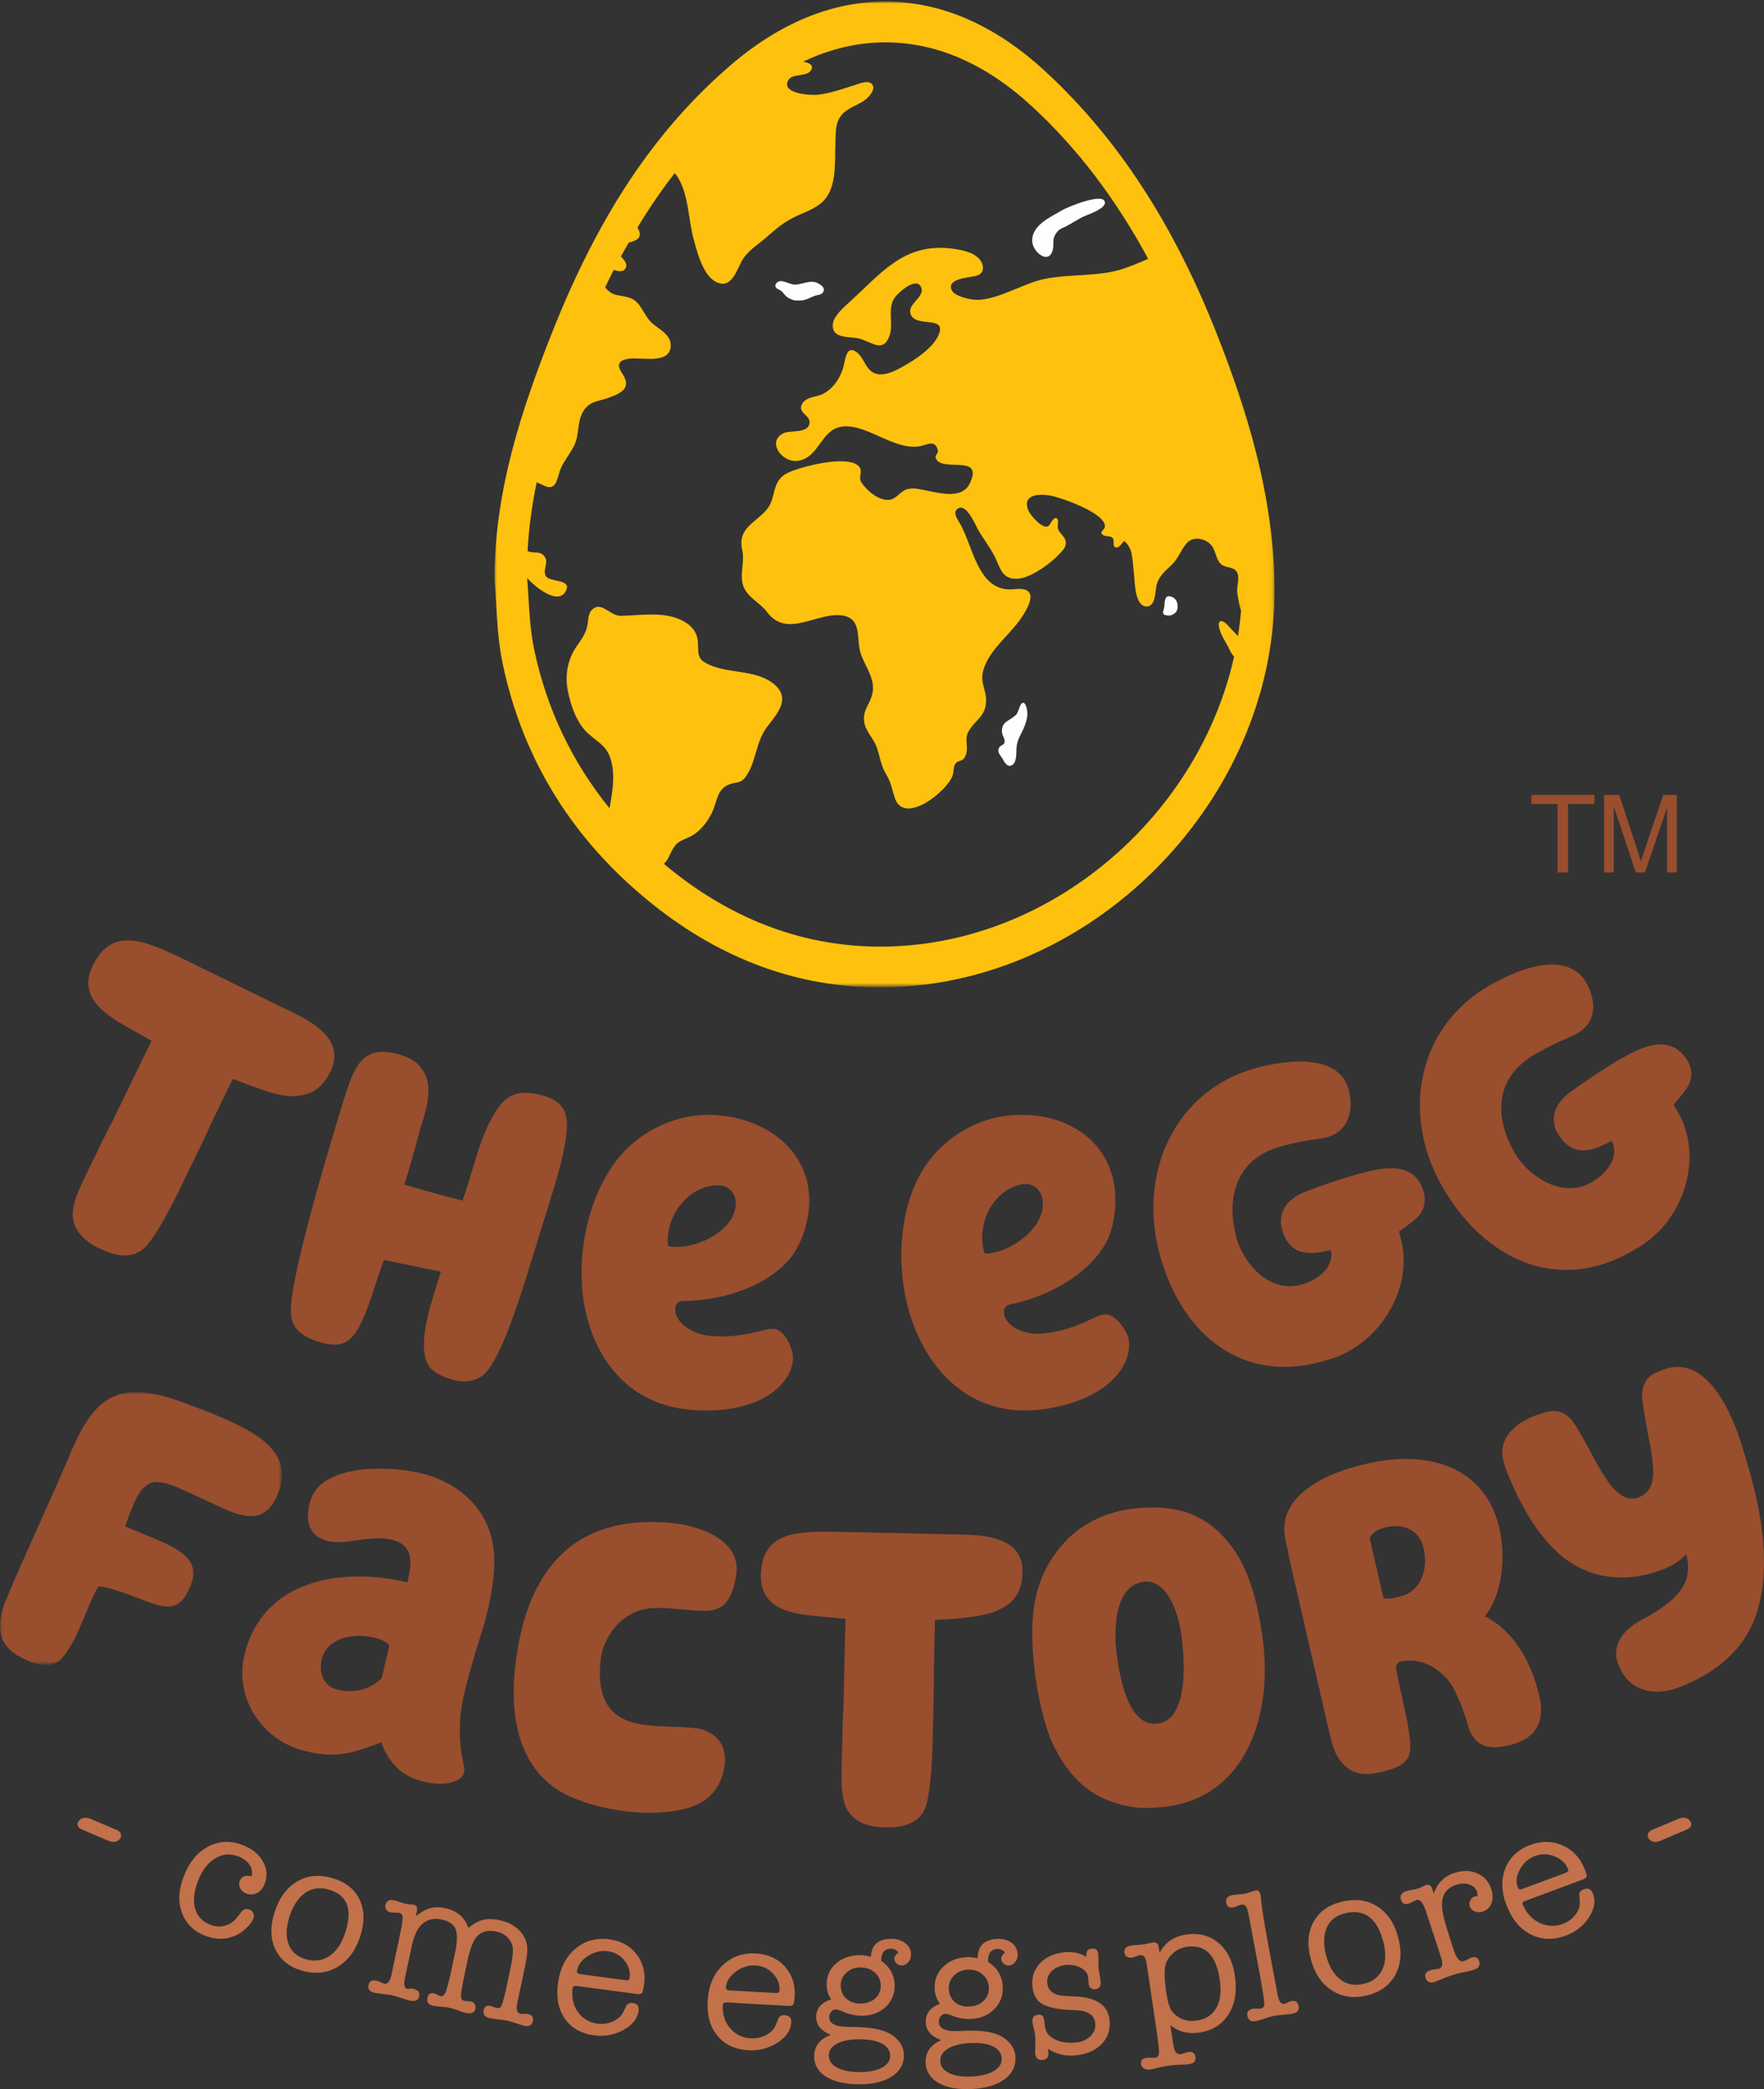 <?xml version="1.0" encoding="utf-8"?>
<!-- Generator: Adobe Illustrator 16.0.0, SVG Export Plug-In . SVG Version: 6.00 Build 0)  -->
<!DOCTYPE svg PUBLIC "-//W3C//DTD SVG 1.1//EN" "http://www.w3.org/Graphics/SVG/1.1/DTD/svg11.dtd">
<svg version="1.1" id="Layer_1" xmlns="http://www.w3.org/2000/svg" xmlns:xlink="http://www.w3.org/1999/xlink" x="0px" y="0px"
	 width="364px" height="431px" viewBox="0 0 364 431" enable-background="new 0 0 364 431" xml:space="preserve">
<rect x="0" y="0" width="364" height="431" fill="#333333" stroke="none"/>
<title>Logo White</title>
<desc>Created with Sketch.</desc>
<g id="Egg-Factory_Desktop-Loading-Splash-Screen" transform="translate(-538, -169)">
	<g id="Loading-Splash-Screen">
		<g id="Logo-White" transform="translate(538, 169)">
			<g id="Group-3" transform="translate(102, 0)">
				<g id="Clip-2">
				</g>
				<defs>
					<filter id="Adobe_OpacityMaskFilter" filterUnits="userSpaceOnUse" x="0.04" y="0.321" width="160.957" height="203.395">
						<feColorMatrix  type="matrix" values="1 0 0 0 0  0 1 0 0 0  0 0 1 0 0  0 0 0 1 0"/>
					</filter>
				</defs>
				<mask maskUnits="userSpaceOnUse" x="0.04" y="0.321" width="160.957" height="203.395" id="mask-2">
					<g filter="url(#Adobe_OpacityMaskFilter)">
						<polygon id="path-1" fill="#FFFFFF" points="0.04,0.322 160.997,0.322 160.997,203.716 0.04,203.716 						"/>
					</g>
				</mask>
				<path id="Fill-1" mask="url(#mask-2)" fill="#FEC10E" d="M149.52,129.121c0.194,1.758,1.555,3.473,2.262,5.03
					c0.213,0.472,0.524,0.91,0.865,1.333c-7.158,32.126-36.334,58.175-69.785,59.734c-1.059,0.059-2.119,0.082-3.163,0.082
					c-15.508,0-29.986-5.292-43.036-15.71c-0.572-0.455-1.116-0.928-1.676-1.39c1.122-0.976,1.053-1.939,2.242-3.636
					c0.905-1.295,2.553-1.482,3.814-2.303c1.679-1.08,2.974-2.775,3.852-4.558c1.091-2.22,1.01-5.079,3.808-5.952
					c1.745-0.549,2.271-0.087,3.391-1.822c2.045-3.178,1.854-6.931,4.25-10.035c2.177-2.828,4.933-5.869,1.27-8.833
					c-3.942-3.175-9.986-1.862-14.225-4.427c-1.84-1.12-1.11-2.866-1.457-4.8c-0.4-2.169-2.108-3.469-4.108-4.238
					c-3.545-1.354-7.916-0.64-11.65-0.536c-2.091,0.058-3.755-2.599-5.454-1.672c-1.51,0.815-1.242,2.382-1.528,3.754
					c-0.517,2.411-2.202,3.754-3.176,5.871c-1.096,2.337-1.354,4.977-0.847,7.5c0.56,2.813,1.528,5.789,3.423,8.022
					c1.66,1.955,4.077,2.777,5.14,5.313c1.288,3.108,0.796,7.037,0.031,10.892c-7.729-9.546-12.98-20.513-15.555-32.838
					c-0.742-3.6-0.956-7.256-1.172-10.786c-0.072-1.289-0.157-2.583-0.266-3.866c1.315,1.522,6.691,6.159,8.125,2.361
					c0.842-2.19-3.552-1.476-4.272-2.788c-0.772-1.421,0.97-2.976-0.566-4.357c-0.852-0.777-2.183-0.241-3.194-0.784
					c0.251-4.834,0.929-9.546,1.875-14.169c0.487,0.196,0.961,0.405,1.424,0.634c2.53,1.239,2.735-1.093,3.338-2.911
					c0.817-2.47,2.97-4.308,3.524-6.885c0.485-2.321,0.309-4.971,2.308-6.653c1.081-0.929,2.672-1.092,3.99-1.546
					c2.526-0.863,5.143-1.96,3.173-4.936c-1.248-1.877-1.116-2.887,1.436-3.23c2.361-0.32,8.389,1.255,8.469-2.646v-0.196
					c-0.103-2.349-2.632-3.274-4.1-4.727c-1.452-1.432-2.1-4.104-4.122-4.884c-2.242-0.858-3.565-0.147-5.267-2.193
					c0,0-0.022-0.04-0.043-0.054c0.588-1.227,1.185-2.437,1.791-3.621c1.116,0.42,2.163,0.496,2.517-0.533
					c0.279-0.818-0.429-1.54-1.053-2.235c0.529-0.977,1.089-1.894,1.631-2.842c1.498-0.395,2.962-0.914,1.917-2.895
					c-0.041-0.077-0.099-0.135-0.144-0.207c2.432-4.011,4.992-7.752,7.707-11.246c0.15,0.194,0.324,0.381,0.461,0.586
					c2.475,3.776,2.284,8.983,3.492,13.263c0.765,2.742,2.106,8.302,5.538,8.943c2.336,0.438,3.396-2.861,4.23-4.455
					c1.201-2.313,3.479-3.551,5.372-5.241c1.801-1.61,3.616-3.093,5.815-4.13c2.032-0.952,4.246-1.634,5.839-3.285
					c2.756-2.878,2.236-8.116,2.402-11.815c0.106-2.201-0.127-4.503,1.592-6.18c1.362-1.344,3.382-1.773,4.822-3.019
					c0.723-0.618,1.934-2.036,1.165-2.983c-0.768-0.957-2.632-0.132-3.524,0.146c-2.545,0.789-5.076,1.718-7.739,2.015
					c-1.589,0.165-7.662-0.257-5.999-3.061c0.856-1.433,3.951-0.513,4.741-2.142c0.442-0.927-0.446-1.397-1.721-1.632
					c5.536-2.62,11.203-3.979,16.956-3.979c10.604,0,20.802,4.453,30.317,13.251c9.332,8.613,17.227,19.009,23.93,31.4
					c-1.617,0.714-3.242,1.406-4.939,1.988c-5.209,1.793-11.129,1.063-16.537,2.19c-4.422,0.938-9.399,4.25-13.858,4.3
					c-1.269,0.01-4.46-0.706-5.117-1.856c-1.39-2.444,3.171-2.721,4.744-3.042c2.042-0.407,1.929-2.272,0.907-3.487
					c-1.252-1.491-3.812-1.953-5.615-2.186c-10.086-1.314-14.81,5.281-21.474,11.255c-1.159,1.033-3.117,2.805-3.189,4.455
					c-0.144,2.853,3.145,2.38,5.198,2.791c2.638,0.53,5.083,3.24,6.476-0.447c0.908-2.416-0.381-5.266,0.884-7.598
					c0.612-1.161,4.38-4.553,5.531-2.75c1.413,2.195-3.067,3.677-1.95,5.979c1.278,2.682,7.586-0.043,5.621,4.293
					c-1.014,2.217-3.973,4.395-6.041,5.612c-1.814,1.075-4.914,3.065-7.135,2.098c-1.975-0.855-2.136-3.538-4.038-4.575
					c-1.867-1.025-2.042,2.282-2.347,3.301c-0.663,2.223-1.938,4.28-4.056,5.468c-1.343,0.761-3.506,0.603-4.389,2.014
					c-1.282,2.06,1.824,2.363,1.428,4.255c-0.418,1.968-3.882,1.31-5.206,1.867c-3.773,1.624-0.518,6.288,2.896,5.752
					c3.351-0.529,4.301-4.061,6.547-5.942c3.513-2.942,8.753,0.445,12.252,1.813c1.871,0.744,3.913,1.438,5.973,1.185
					c1.683-0.206,3.479-1.679,4.045,0.839c0.16,0.676-0.912,0.952-0.268,1.888c1.695,2.456,9.825-1.154,6.791,4.982
					c-1.538,3.096-5.952,1.954-8.595,1.43c-1.302-0.256-2.77-0.682-4.095-0.372c-1.504,0.328-2.188,1.828-3.558,2.166
					c-2.217,0.545-5.055-1.883-6.117-3.636c-0.608-0.977,0.44-2.226-0.456-3.202c-2.326-2.531-12.386,0.132-14.836,1.415
					c-2.838,1.466-2.369,4.117-3.491,6.411c-1.706,3.472-6.957,4.289-5.747,9.435c0.578,2.457-0.646,5.137,0.265,7.533
					c0.889,2.293,3.452,3.362,4.874,5.281c4.106,5.514,10.341-0.098,15.517,0.686c4.23,0.647,2.774,4.954,3.814,7.92
					c0.969,2.795,3.156,5.287,2.329,8.425c-0.485,1.917-1.887,3.212-1.663,5.369c0.206,2.115,1.858,3.46,2.571,5.359
					c0.751,1.986,0.811,3.744,1.961,5.633c1.092,1.819,1.162,2.975,1.796,4.899c1.916,5.862,10.963-1.429,11.963-4.645
					c0.245-0.818,0.1-1.769,0.619-2.458c0.418-0.541,1.305-0.46,1.693-0.986c1.336-1.804-0.09-3.763,0.944-5.573
					c1.468-2.608,3.804-3.134,3.62-6.811c-0.088-1.669-1.027-3.355-0.715-5.102c0.791-4.542,5.559-7.892,7.992-11.518
					c1.818-2.697,3.697-6.506-1.385-5.94c-7.752,0.872-8.488-9.165-11.523-13.972c-0.5-0.795-1.24-2.087-0.08-2.713
					c1.696-0.919,3.456,3.284,4.001,4.289c1.101,1.971,2.552,3.738,3.554,5.768c0.906,1.798,1.362,4.211,3.771,4.454
					c2.05,0.217,3.985-0.864,5.651-1.92c1.674-1.064,3.197-2.356,4.498-3.846c0.583-0.656,0.901-1.44,0.57-2.283
					c-0.334-0.863-1.221-1.378-1.497-2.257c-0.155-0.506,0.376-2.19-0.452-2.19c-0.566,0-1.008,1.031-1.295,1.421
					c-1.07,1.454-3.943-2.064-4.275-2.812c-1.656-3.699,2.512-3.744,5.152-3.092c1.968,0.486,11.018,3.579,10.549,6.375
					c-0.09,0.548-1.074,0.869-0.546,1.463c0.62,0.692,2.169,0.004,2.344,1.215c0.073,0.485-0.19,1.461,0.603,1.503
					c0.653,0.03,1.148-1.005,1.615-1.34c0.633,0.535,1.172,1.34,1.385,2.147c0.38,1.414,0.402,2.98,0.596,4.442
					c0.21,1.594,0.078,6.677,2.465,6.91c1.954,0.183,1.934-2.832,2.146-4.077c0.335-1.921,1.692-3.127,3.065-4.388
					c1.529-1.387,1.916-3.049,3.178-4.528c1.16-1.347,3.107-1.185,4.461-0.234c1.644,1.152,1.316,2.902,2.465,4.299
					c0.91,1.09,2.566,0.6,3.37,1.678c0.839,1.128,0.024,3.089,0.175,4.385c0.1,0.794,0.348,2.241,0.766,3.756
					c0.137-1.629,0.235-3.261,0.253-4.91c-0.037,3.421-0.345,6.805-0.869,10.137c-0.737-0.75-1.441-1.543-2.214-2.342
					c-0.008-0.012-0.023-0.036-0.023-0.036C150.482,128.09,149.339,127.632,149.52,129.121 M149.144,69.033
					c-8.966-22.809-20.561-40.569-35.413-54.282C103.368,5.181,92.24,0.321,80.682,0.321c-11.089,0-21.92,4.478-32.157,13.332
					c-15.38,13.299-26.989,30.719-36.555,54.839C5.752,84.152,0.005,101.183,0.04,119.611c0,0.094,0.012,0.202,0.021,0.313
					c0.149,1.686,0.259,3.395,0.342,5.094c0.229,3.848,0.478,7.83,1.295,11.765c4.146,19.922,14.576,36.692,31.011,49.804
					c14.225,11.37,30.007,17.129,46.917,17.129c1.137,0,2.295-0.028,3.453-0.091c41.776-1.928,77.465-38.937,77.914-80.807
					C161.207,102.42,154.771,83.359,149.144,69.033"/>
			</g>
			<path id="Fill-4" fill="#FEFEFE" d="M160.533,59.642c0.439,0.249,0.887,0.409,1.151,0.903c0.347,0.397,0.705,0.802,1.235,1.05
				c0.439,0.167,0.886,0.405,1.328,0.405c0.533,0,1.064,0,1.592-0.075c0.622-0.163,1.154-0.407,1.686-0.652
				c0.269-0.078,0.531-0.245,0.884-0.332c0.27-0.083,0.53-0.083,0.794-0.164c0.535-0.233,0.798-0.563,0.798-1.054
				c0-0.482-0.523-0.891-0.97-1.142c-1.492-1.02-3.245,0.01-4.82,0.143c-1.325,0.129-3.179-1.589-4.126-0.143
				C159.904,58.991,159.997,59.403,160.533,59.642"/>
			<path id="Fill-6" fill="#FEFEFE" d="M210.855,145.087c-0.412,0.248-0.721,1.84-1.1,2.276c-0.406,0.458-0.98,0.84-1.479,1.125
				c-1.042,0.597-1.688,1.261-1.492,2.736c0.085,0.653,0.739,1.397,0.456,2.075c-0.194,0.453-0.762,0.458-1.012,0.859
				c-0.666,1.028,0.296,1.699,0.727,2.517c0.386,0.738,1.039,1.721,1.913,1.162c0.985-0.647,0.819-2.529,0.888-3.59
				c0.123-1.565,0.771-2.436,1.382-3.786c0.47-1.032,0.959-2.363,0.846-3.578C211.914,146.225,211.623,144.609,210.855,145.087"/>
			<path id="Fill-8" fill="#FEFEFE" d="M217.249,51.506c0.241-0.923-0.076-1.84,0.321-2.731c0.102-0.221,0.231-0.446,0.371-0.659
				c0.564-0.871,1.149-0.982,2.016-1.414c1.19-0.593,2.292-1.363,3.488-1.961c0.951-0.46,4.57-1.592,4.555-2.93
				c-0.037-2.302-7.859,0.967-8.77,1.527c-2.352,1.417-6.408,3.076-6.225,6.479c0.006,0.094,0.011,0.175,0.029,0.265
				C213.34,52.177,216.479,54.649,217.249,51.506"/>
			<path id="Fill-10" fill="#FEFEFE" d="M241.859,123.165c-1.809-0.8-1.469,1.523-1.651,2.274c-0.103,0.457-0.412,1.006,0,1.37
				c0.212,0.09,0.72,0.191,0.932,0.191c0.31,0,0.72-0.101,0.937-0.284c1.021-0.46,1.021-1.549,0.816-2.363
				C242.795,123.89,242.369,123.337,241.859,123.165"/>
			<path id="Fill-12" fill="#994E2E" d="M17.623,242.602l1.141-2.344c1.613-3.319,3.144-6.473,4.485-9.021l8.017-16.502
				l-4.568-2.588c-4.482-2.549-10.845-6.196-7.583-12.912c3.97-8.169,10.728-5.129,17.689-1.892l23.796,11.644
				c5.051,2.42,10.401,6.081,7.652,11.943c-1.691,3.481-3.934,5.199-8.056,5.218c-2.711-0.004-6.383-1.401-9.026-2.369l-3.13-1.201
				l-4.362,8.979c-0.669,1.375-1.219,2.709-1.926,4.164l-4.675,9.625c-2.006,4.126-4.487,8.822-6.675,11.465
				c-2.864,3.413-6.885,2.184-9.98,0.699c-3.665-1.758-6.172-4.654-5.218-8.685C15.504,247.172,16.681,244.543,17.623,242.602"/>
			<path id="Fill-14" fill="#994E2E" d="M93.093,284.553c-2.701-0.857-4.705-1.873-5.31-4.412c-0.955-3.5,0.46-8.969,1.678-12.903
				l1.51-4.88l-11.72-2.401c-1.826,4.4-3.353,11.431-5.974,15.108c-1.314,1.84-3.108,3.146-7.414,1.778
				c-3.966-1.261-6.317-2.948-5.791-7.95c1.004-9.827,8.761-35.176,10.612-41.164l0.292-0.94c2.172-7.014,3.968-11.613,11.901-9.088
				c2.195,0.698,3.497,1.581,4.651,3.546c1.358,2.498,0.994,5.766-0.091,9.271c-1.272,4.106-1.945,7.184-3.241,11.373l-0.77,2.48
				c4.22,1.344,11.988,3.334,11.988,3.334s0.164-0.23,1.33-3.993c1.166-3.766,2.292-8.011,3.885-11.356
				c2.541-5.205,4.749-8.448,11.923-6.166c3.544,1.126,4.814,3.315,4.355,7.492c-0.331,3.463-1.54,7.964-2.838,12.158l-5.349,17.279
				c-2.437,7.869-6.031,18.285-9.07,20.607c-1.71,1.338-4.085,1.521-5.968,1.014L93.093,284.553z"/>
			<path id="Fill-16" fill="#994E2E" d="M148.667,244.578c-2.506-0.236-5.062,0.952-6.545,2.238
				c-2.356,1.921-3.969,4.926-4.269,8.02c-0.042,0.443-0.249,2.232,0.201,2.301c5.054,0.797,12.667-2.688,13.651-7.75
				C152.32,246.234,150.37,244.739,148.667,244.578 M140.754,273.102c1.402,1.382,3.663,2.311,5.544,2.486
				c4.121,0.388,7.333-0.113,11.877-1.29c0.555-0.124,1.101-0.161,1.548-0.121c1.613,0.153,2.788,2.048,3.44,3.716
				c0.36,0.926,0.544,1.836,0.45,2.808c-0.147,1.505-0.828,2.957-1.656,4.038c-4.265,5.758-13.501,6.848-20.472,6.014
				c-15.904-1.947-22.752-17.14-21.295-32.172c0.666-6.896,2.948-13.644,6.693-18.732c4.79-6.511,13.046-10.551,21.558-9.746
				c11.199,1.056,19.498,8.709,18.472,19.32c-0.36,3.716-1.855,7.947-4.189,10.582c-4.766,5.35-13.466,8.365-21.786,8.387
				c-0.905,0.002-1.511,0.658-1.587,1.457C139.23,271.085,139.845,272.213,140.754,273.102"/>
			<path id="Fill-18" fill="#994E2E" d="M272.277,281.01c-15.29,4.096-27.959-4.792-32.798-21.592l-0.252-0.95
				c-4.401-16.548,3.2-33.634,20.12-38.167c6.186-1.655,16.862-3.038,18.967,4.525c1.083,4.417-0.079,8.697-4.74,9.854
				c-0.516,0.14-1.766,0.287-3.529,0.575c-1.593,0.244-3.506,0.662-5.738,1.26c-8.762,2.347-11.509,10.009-9.192,18.715l0.159,0.604
				c1.682,5.274,6.859,10.905,13.129,9.224c4.381-1.173,6.963-4.264,6.185-7.192c-5.671,1.515-8.729,0.397-10.075-4.322
				c-0.437-1.638-0.179-3.091,0.578-4.4c0.795-1.506,2.846-2.794,4.281-3.272c2.83-1.127,6.711-2.441,10.211-3.474l1.632-0.436
				c4.983-1.335,10.92-2.187,12.596,4.106c0.526,1.98-0.046,3.982-1.62,5.326c-0.955,0.903-2.452,1.856-3.518,2.696l0.392,1.466
				c2.753,10.346-4.588,22.189-15.239,25.044L272.277,281.01z"/>
			<path id="Fill-20" fill="#994E2E" d="M336.538,258.236c-13.918,8.021-28.778,2.854-38.085-12.016l-0.506-0.842
				c-8.811-14.746-5.966-33.205,9.438-42.083c5.631-3.246,15.746-7.423,19.861-0.711c2.264,3.961,2.281,8.388-1.987,10.744
				c-0.469,0.272-1.655,0.748-3.31,1.496c-1.499,0.657-3.268,1.573-5.301,2.746c-7.974,4.593-8.599,12.694-3.964,20.45l0.321,0.536
				c3.08,4.626,9.693,8.661,15.402,5.371c3.986-2.298,5.687-5.962,4.127-8.573c-5.159,2.974-8.469,2.713-11.071-1.463
				c-0.872-1.462-1.014-2.928-0.625-4.389c0.373-1.66,2.04-3.447,3.324-4.29c2.474-1.837,5.933-4.142,9.093-6.067l1.487-0.854
				c4.533-2.614,10.14-5.018,13.49,0.587c1.056,1.767,1.035,3.841-0.148,5.558c-0.696,1.121-1.907,2.437-2.725,3.53l0.779,1.304
				c5.506,9.214,1.501,22.566-8.193,28.155L336.538,258.236z"/>
			<path id="Fill-22" fill="#994E2E" d="M211.287,244.283c-2.494,0.252-4.759,1.904-5.951,3.455c-1.923,2.329-2.91,5.586-2.598,8.68
				c0.047,0.442,0.193,2.234,0.648,2.217c5.092-0.191,11.841-5.067,11.81-10.218C215.177,245.211,212.982,244.116,211.287,244.283
				 M209.154,273.771c1.639,1.087,4.031,1.559,5.902,1.374c4.102-0.409,7.139-1.52,11.345-3.548
				c0.519-0.228,1.042-0.367,1.489-0.416c1.604-0.16,3.121,1.474,4.085,2.985c0.536,0.842,0.892,1.694,0.991,2.665
				c0.15,1.504-0.23,3.06-0.824,4.282c-3.035,6.46-11.841,9.301-18.809,9.819c-15.913,1.144-25.578-12.437-27.104-27.455
				c-0.704-6.89,0.2-13.942,2.86-19.654c3.4-7.298,10.668-12.845,19.138-13.69c11.141-1.111,20.745,4.797,21.825,15.399
				c0.377,3.712-0.253,8.146-2.014,11.181c-3.604,6.16-11.51,10.785-19.628,12.4c-0.884,0.176-1.346,0.937-1.265,1.734
				C207.271,272.082,208.092,273.07,209.154,273.771"/>
			<g id="Group-26" transform="translate(0, 287)">
				<g id="Clip-25">
				</g>
				<defs>
					<filter id="Adobe_OpacityMaskFilter_1_" filterUnits="userSpaceOnUse" x="0" y="0.213" width="58.208" height="56.3">
						<feColorMatrix  type="matrix" values="1 0 0 0 0  0 1 0 0 0  0 0 1 0 0  0 0 0 1 0"/>
					</filter>
				</defs>
				<mask maskUnits="userSpaceOnUse" x="0" y="0.213" width="58.208" height="56.3" id="mask-4">
					<g filter="url(#Adobe_OpacityMaskFilter_1_)">
						<polygon id="path-3" fill="#FFFFFF" points="0,0.213 58.208,0.213 58.208,56.513 0,56.513 						"/>
					</g>
				</mask>
				<path id="Fill-24" mask="url(#mask-4)" fill="#994E2E" d="M46.729,24.483l-10.073-4.615c-1.628-0.7-3.078-1.13-4.625-1.114
					c-1.86,0.071-3.366,2.043-4.166,3.928c-0.901,2.13-1.633,3.854-2.022,5.231c2.036,0.875,4.836,1.985,6.708,2.788
					c5.619,2.412,8.771,4.734,6.689,9.653c-1.91,4.509-4.024,4.957-9.141,2.956c-3.571-1.342-7.106-2.764-9.778-3.038
					c-2.527,4.146-4.199,11.278-7.7,15.005c-1.869,1.914-4.764,1.248-6.798,0.375c-2.767-1.186-5.245-2.832-5.703-5.84
					c-0.353-1.896,0.061-4.24,1.208-6.94l0.866-2.052c3.505-8.279,8.285-18.435,12.14-27.536
					C19.092,2.053,23.462-3.047,37.984,2.416c4.664,1.711,6.047,2.306,7.431,2.901C52.5,8.358,61,12.59,57.32,21.281
					c-2.083,4.916-5.149,5.346-9.859,3.519L46.729,24.483z"/>
			</g>
			<path id="Fill-27" fill="#994E2E" d="M66.36,342.485c-0.687,3.253,0.949,5.521,3.136,6.067c3.412,0.851,6.674,0.106,9.243-2.277
				l1.596-6.72c-0.305-0.627-1.439-1.279-3.014-1.671C72.948,336.791,67.332,337.869,66.36,342.485 M78.753,359.437
				c-5.456,2.028-9.095,3.505-15.831,1.819c-9.007-2.249-14.732-11.111-12.401-20.165c4.128-16.034,21.38-17.591,33.56-14.632
				c0.931-3.989,1.405-7.634-3.229-8.794c-4.376-1.094-9.527,1.196-13.201,0.276c-3.409-0.854-4.868-3.508-3.711-7.99
				c2.128-8.275,16.923-7.511,23.043-5.98c9.186,2.296,14.807,9.023,14.995,17.326c0.163,3.715-0.641,8.279-1.707,12.418
				c-0.422,1.637-0.887,3.082-1.35,4.524c-0.975,3.06-1.972,6.569-2.86,10.019c-1.108,4.31-1.564,8.604-0.814,13.652
				c0.257,1.532,0.734,2.938,0.533,3.711c-0.599,2.328-4.562,2.895-8.41,1.931c-2.275-0.567-4.502-1.673-5.856-3.298
				C80.468,363.26,78.968,360.773,78.753,359.437"/>
			<path id="Fill-29" fill="#994E2E" d="M134.204,331.787c-5.796,0.552-9.752,5.768-10.274,10.715
				c-0.599,5.656,0.333,11.292,7.056,12.981c0.787,0.171,1.666,0.353,2.642,0.452c3.101,0.331,6.872,0.276,9.619,0.568l0.709,0.072
				c2.731,0.467,6.091,2.606,5.597,7.286c-0.724,6.002-4.401,8.563-9.072,9.501c-3.303,0.727-6.985,0.787-10.619,0.406
				c-4.346-0.455-8.712-1.539-12.307-3.165c-9.917-4.526-12.471-15.158-11.286-26.382c1.316-12.46,5.632-21.923,13.757-26.698
				c4.875-2.887,11.186-4.098,19.079-3.269c3.279,0.342,13.663,2.566,12.851,10.257c-0.391,3.708-1.88,6.771-3.819,7.282
				C146.021,333.178,138.819,331.379,134.204,331.787"/>
			<path id="Fill-31" fill="#994E2E" d="M173.669,364.682l0.059-2.579c0.083-3.653,0.162-7.123,0.318-9.973l0.413-18.161
				l-5.216-0.473c-5.125-0.469-12.409-1.168-12.24-8.557c0.206-8.993,7.596-9.008,15.255-8.926l26.841,0.596
				c5.584,0.128,11.955,1.247,11.901,7.662c-0.09,3.83-1.406,6.295-5.142,7.989c-2.456,1.104-6.792,1.546-9.59,1.749l-3.341,0.193
				l-0.224,9.883c-0.034,1.514,0.021,2.939-0.015,4.543l-0.242,10.592c-0.102,4.543-0.402,9.792-1.29,13.068
				c-1.179,4.249-5.335,4.78-8.758,4.705c-4.053-0.092-7.532-1.682-8.339-5.709C173.644,369.67,173.622,366.818,173.669,364.682"/>
			<path id="Fill-33" fill="#994E2E" d="M230.354,340.629c1.297,11.127,4.489,15.443,8.473,14.977
				c4.956-0.583,6.152-8.035,5.044-17.561c-0.617-5.343-3.04-12.275-7.822-11.715C229.943,327.047,229.852,336.263,230.354,340.629
				 M260.697,339.226c1.666,14.334-3.333,31.528-20.325,33.531c-2.035,0.233-4.356,0.33-5.903,0.149
				c-9.389-1.243-14.031-6.473-17.229-13.135c-1.673-3.598-3.114-9.834-3.688-14.73c-1.166-10.062-1.029-18.922,5.964-26.693
				c3.331-3.732,8.329-6.307,13.805-7.039l0.353-0.041c8.144-0.957,15.915,0.292,21.766,9.713
				C258.448,326.039,259.951,332.814,260.697,339.226"/>
			<path id="Fill-35" fill="#994E2E" d="M285.471,329.676c1.477,0.401,2.719-0.188,3.77-0.43c3.336-0.764,5.65-4.705,4.537-9.754
				c-0.94-4.271-4.635-5.127-7.794-4.402c-1.052,0.239-2.678,0.798-3.362,2.246L285.471,329.676z M288.809,347.822
				c0.676,3.352,2.144,8.914,2.209,12.402c0.142,3.841-3.168,4.695-6.503,5.456c-3.683,0.849-6.179,0.037-8.222-2.815
				c-1.086-1.5-1.669-4.042-2.052-5.706l-7.965-34.595c-0.767-3.33,0.008-0.372-1.001-4.752
				c-2.178-9.461,9.045-14.063,16.063-15.672l0.879-0.205c12.544-2.878,24.267,0.702,27.171,13.314
				c1.55,6.746,0.249,14.327-3.011,18.211c5.928,2.885,9.666,9.494,11.278,16.5c1.652,7.184-3.02,9.362-6.263,10.108
				c-4.649,1.067-7.538,0.16-8.726-5.006c-0.682-2.149-1.158-3.423-2.438-6.173c-1.676-3.674-6.282-7.226-11.195-6.1
				c-0.526,0.12-1.127,0.719-0.945,1.51L288.809,347.822z"/>
			<path id="Fill-37" fill="#994E2E" d="M343.185,323.754c-7.673,3.059-15.64,1.974-21.447-3.167
				c-4.61-4.069-8.117-10.231-10.736-16.838c-0.466-1.169-0.781-2.21-0.913-3.027c-0.656-4.095,2.449-6.979,6.37-8.546
				c1.046-0.416,2.126-0.753,3.203-0.984c2.558-0.557,4.301,1.331,4.691,1.841c4.228,5.528,7.977,18.192,13.81,15.868
				c5.506-2.195,1.904-10.059,0.642-20.791c0.086-1.488,0.275-3.695,2.876-4.925l1.419-0.565
				c6.591-2.628,11.711,3.467,14.931,11.578c0.796,2.008,1.455,4.163,2.087,6.238c0.101,0.255,0.116,0.535,0.248,0.873
				c1.655,5.634,6.015,20.268,1.955,31.961c-2.364,6.947-8.009,11.719-15.6,14.742c-5.003,1.998-10.454,1.166-12.644-4.353
				l-0.23-0.583c-1.326-3.35,0.979-6.787,4.566-8.702c8.478-4.448,10.218-7.849,9.873-11.881c-0.049-0.368-0.178-1.187-0.361-1.89
				C346.838,322.008,345.104,322.988,343.185,323.754"/>
			<polygon id="Fill-39" fill="#994E2E" points="321.403,180 321.403,165.888 316,165.888 316,164 329,164 329,165.888 
				323.574,165.888 323.574,180 			"/>
			<path id="Fill-41" fill="#994E2E" d="M331,180v-16h3.132l3.72,11.329c0.343,1.055,0.594,1.845,0.751,2.368
				c0.179-0.582,0.457-1.436,0.836-2.564L343.203,164H346v16h-2.003v-13.391L339.427,180h-1.874l-4.549-13.62V180H331z"/>
			<path id="Fill-43" fill="#C2714A" d="M16.216,375.727c0.445-0.673,1.381-0.943,2.348-0.532l5.505,2.323
				c0.959,0.416,1.14,1.146,0.713,1.808c-0.467,0.688-1.39,0.866-2.35,0.46l-5.438-2.309
				C16.02,377.072,15.765,376.412,16.216,375.727"/>
			<path id="Fill-45" fill="#C2714A" d="M49.489,388.025c0.372-0.93,1.179-1.243,2.422-0.93c0.199-0.871,0.062-1.664-0.427-2.396
				c-0.494-0.735-1.279-1.309-2.338-1.716c-1.638-0.643-3.213-0.505-4.716,0.401c-1.513,0.9-2.688,2.429-3.535,4.566
				c-0.868,2.216-1.086,4.128-0.642,5.742c0.438,1.631,1.489,2.759,3.146,3.4c1.057,0.407,2.073,0.462,3.071,0.168
				c1.003-0.281,1.858-0.892,2.548-1.81c0.565-0.729,0.894-1.148,0.989-1.247c0.44-0.364,0.921-0.457,1.419-0.264
				c0.397,0.159,0.682,0.407,0.841,0.781c0.156,0.354,0.156,0.729,0,1.131c-0.234,0.588-0.712,1.217-1.406,1.893
				c-0.706,0.676-1.42,1.193-2.163,1.52c-1.983,0.938-4.095,0.981-6.318,0.105c-2.418-0.932-4.043-2.528-4.852-4.804
				c-0.821-2.263-0.678-4.765,0.408-7.517c1.149-2.919,2.839-4.953,5.054-6.106c2.229-1.162,4.601-1.251,7.138-0.271
				c1.905,0.742,3.28,1.855,4.136,3.372c0.85,1.515,0.966,3.056,0.348,4.63c-0.345,0.863-0.871,1.491-1.581,1.862
				c-0.709,0.381-1.446,0.425-2.199,0.122c-0.598-0.227-1.021-0.602-1.273-1.094C49.3,389.061,49.28,388.543,49.489,388.025"/>
			<path id="Fill-47" fill="#C2714A" d="M67.876,389.85c-1.757-0.521-3.324-0.346-4.697,0.527c-1.383,0.87-2.476,2.371-3.27,4.494
				l-0.154,0.462c-0.718,2.235-0.799,4.156-0.228,5.717c0.574,1.566,1.756,2.621,3.532,3.144c1.818,0.539,3.465,0.315,4.912-0.654
				c1.458-0.965,2.55-2.594,3.282-4.852C72.803,393.911,71.681,390.963,67.876,389.85 M62.25,406.538
				c-2.624-0.772-4.444-2.252-5.462-4.449c-1.017-2.199-1.048-4.755-0.106-7.667c0.942-2.916,2.492-5.004,4.638-6.262
				c2.158-1.262,4.565-1.49,7.244-0.705c2.728,0.806,4.609,2.291,5.635,4.449c1.027,2.162,1.065,4.692,0.123,7.603
				c-0.938,2.911-2.517,5.008-4.719,6.307C67.41,407.099,64.957,407.339,62.25,406.538"/>
			<path id="Fill-49" fill="#C2714A" d="M86.026,394.252l-0.233,1.103c1.123-0.898,2.122-1.456,3.002-1.698
				c0.888-0.245,1.924-0.232,3.114,0.02c2.438,0.545,4.015,1.887,4.75,4.062c1.072-0.867,2.086-1.435,3.05-1.667
				c0.954-0.232,2.113-0.205,3.479,0.096c1.416,0.303,2.615,0.885,3.603,1.746c1.1,0.952,1.752,2.101,1.956,3.446
				c0.141,0.91,0.032,2.261-0.355,4.057l-0.775,3.694l-0.606,2.841c-0.225,1.042-0.345,1.679-0.365,1.912
				c-0.081,0.943,0.146,1.467,0.672,1.574c0.165,0.037,0.43,0.059,0.796,0.037c0.359-0.006,0.623,0,0.799,0.042
				c0.86,0.188,1.211,0.666,1.05,1.425c-0.189,0.88-0.767,1.209-1.768,0.996c-0.379-0.088-0.926-0.254-1.668-0.512
				c-0.737-0.254-1.307-0.429-1.697-0.514c-0.427-0.09-1.045-0.178-1.874-0.268c-0.827-0.086-1.447-0.18-1.878-0.275
				c-1.037-0.225-1.464-0.78-1.27-1.661c0.157-0.763,0.631-1.051,1.427-0.885c0.104,0.022,0.341,0.11,0.727,0.251
				c0.141,0.082,0.336,0.138,0.581,0.202c0.422,0.083,0.737-0.064,0.93-0.472c0.211-0.405,0.502-1.468,0.897-3.18l0.492-2.313
				l0.522-2.497c0.37-1.749,0.514-3.042,0.427-3.903c-0.092-0.847-0.445-1.581-1.072-2.19c-0.618-0.613-1.386-1.024-2.296-1.214
				c-1.752-0.396-3.11-0.048-4.064,1.045c-0.756,0.867-1.392,2.525-1.912,4.967l-0.571,2.696c-0.511,2.377-0.762,3.875-0.775,4.491
				c-0.016,0.625,0.21,0.978,0.677,1.082c0.151,0.033,0.379,0.06,0.67,0.064c0.296,0.015,0.52,0.039,0.675,0.076
				c0.341,0.064,0.606,0.251,0.799,0.538c0.191,0.295,0.239,0.616,0.162,0.963c-0.17,0.815-0.838,1.096-2.003,0.845
				c-0.376-0.085-0.918-0.257-1.625-0.514c-0.712-0.264-1.254-0.438-1.627-0.521c-0.517-0.113-1.105-0.19-1.741-0.23
				c-0.651-0.03-1.197-0.1-1.674-0.199c-1.018-0.227-1.44-0.774-1.247-1.623c0.166-0.779,0.611-1.098,1.364-0.938
				c0.264,0.067,0.476,0.146,0.605,0.248c0.323,0.187,0.577,0.291,0.754,0.333c0.59,0.129,1.039-0.45,1.333-1.737l0.497-1.77
				c0.119-0.559,0.241-1.101,0.349-1.639c0.097-0.452,0.15-0.691,0.15-0.728l0.681-3.153c0.454-2.217,0.489-3.813,0.096-4.807
				c-0.395-0.986-1.345-1.647-2.835-1.974c-1.63-0.369-3.026-0.036-4.148,1c-0.93,0.827-1.652,2.48-2.173,4.938l-1.081,5.067
				c-0.213,1.024-0.32,1.615-0.341,1.811c-0.083,0.87,0.107,1.373,0.541,1.463c0.133,0.029,0.404,0.021,0.831-0.035
				c0.05,0.003,0.129,0.003,0.236,0c0.092,0.016,0.181,0.035,0.26,0.056c0.965,0.214,1.363,0.729,1.181,1.56
				c-0.172,0.814-0.812,1.098-1.922,0.855c-0.425-0.102-0.944-0.251-1.546-0.461c-0.822-0.293-1.536-0.496-2.126-0.628
				c-0.302-0.064-0.857-0.152-1.661-0.239c-1.091-0.138-1.747-0.231-1.966-0.278c-0.991-0.218-1.402-0.759-1.222-1.611
				c0.166-0.794,0.734-1.084,1.688-0.864c0.056,0.009,0.134,0.022,0.233,0.043c0.1,0.05,0.167,0.083,0.219,0.092l0.911,0.402
				c0.013,0.026,0.062,0.049,0.141,0.073c0.679,0.141,1.178-0.401,1.497-1.624l0.455-2.161l1.23-5.799
				c0.457-2.147,0.681-3.49,0.681-4.051c0-0.555-0.242-0.891-0.741-0.992c-0.096-0.019-0.46-0.039-1.085-0.045
				c-0.254-0.008-0.457-0.023-0.606-0.056c-0.915-0.21-1.298-0.712-1.126-1.515c0.191-0.861,0.786-1.177,1.799-0.959
				c0.276,0.062,0.639,0.17,1.11,0.322c0.461,0.16,0.862,0.271,1.21,0.35c0.121,0.023,0.26,0.059,0.411,0.094
				c0.154,0.031,0.242,0.05,0.255,0.056l0.928,0.037l0.111,0.039C85.961,393.08,86.174,393.516,86.026,394.252"/>
			<path id="Fill-51" fill="#C2714A" d="M119.064,406.667c-0.048,0.341,0.205,0.557,0.771,0.632l9.204,1.222
				c0.54,0.077,0.829-0.057,0.878-0.406c0.188-1.317-0.163-2.527-1.053-3.627c-0.885-1.107-2.028-1.744-3.414-1.934
				c-1.43-0.195-2.817,0.142-4.134,0.987C119.987,404.383,119.232,405.421,119.064,406.667 M132.892,409.493
				c-0.121,0.942-0.276,1.504-0.425,1.705c-0.167,0.187-0.556,0.249-1.167,0.166l-12.25-1.634c-0.325-0.036-0.545-0.021-0.667,0.051
				c-0.109,0.077-0.19,0.207-0.216,0.399c-0.268,1.865,0.093,3.499,1.065,4.882c0.986,1.396,2.33,2.201,4.054,2.433
				c1.126,0.15,2.204-0.004,3.229-0.478c1.019-0.475,1.735-1.147,2.15-2.029l0.499-1.034c0.265-0.57,0.727-0.808,1.398-0.721
				c0.945,0.118,1.362,0.661,1.221,1.604c-0.23,1.61-1.285,2.934-3.145,3.959c-1.876,1.026-3.891,1.396-6.05,1.11
				c-2.694-0.365-4.712-1.517-6.057-3.468c-1.338-1.964-1.801-4.415-1.382-7.372c0.426-3.03,1.626-5.362,3.584-7.029
				c1.967-1.651,4.306-2.299,7.027-1.942c2.412,0.317,4.291,1.362,5.639,3.135C132.742,405,133.242,407.088,132.892,409.493"/>
			<path id="Fill-53" fill="#C2714A" d="M149.782,410.059c-0.023,0.353,0.253,0.542,0.834,0.575l9.388,0.539
				c0.54,0.032,0.833-0.129,0.855-0.468c0.085-1.33-0.372-2.513-1.35-3.546c-0.991-1.037-2.193-1.589-3.599-1.669
				c-1.476-0.088-2.837,0.348-4.11,1.287C150.541,407.729,149.862,408.813,149.782,410.059 M163.98,411.856
				c-0.059,0.942-0.168,1.517-0.311,1.718c-0.147,0.211-0.525,0.293-1.157,0.259l-12.485-0.718
				c-0.349-0.014-0.575,0.018-0.675,0.098c-0.111,0.083-0.175,0.22-0.187,0.417c-0.125,1.872,0.366,3.467,1.478,4.779
				c1.097,1.315,2.522,2.025,4.272,2.117c1.158,0.065,2.232-0.169,3.221-0.711c0.996-0.545,1.661-1.268,2.008-2.174l0.423-1.063
				c0.221-0.596,0.666-0.874,1.35-0.827c0.963,0.051,1.423,0.561,1.357,1.499c-0.1,1.626-1.053,3.015-2.854,4.18
				c-1.812,1.161-3.811,1.683-6.013,1.55c-2.741-0.157-4.879-1.156-6.39-3.013c-1.507-1.854-2.176-4.263-1.987-7.234
				c0.185-3.044,1.208-5.461,3.061-7.253c1.851-1.799,4.159-2.622,6.93-2.459c2.454,0.139,4.439,1.039,5.939,2.698
				C163.453,407.385,164.126,409.427,163.98,411.856"/>
			<path id="Fill-55" fill="#C2714A" d="M177.593,405.891c-1.1-0.012-2.037,0.311-2.817,0.966c-0.773,0.66-1.211,1.474-1.292,2.476
				v0.221c-0.01,1.128,0.357,2.028,1.097,2.726c0.74,0.696,1.713,1.056,2.898,1.072c1.252,0.006,2.262-0.333,3.052-1.013
				c0.796-0.67,1.198-1.551,1.202-2.617c0.013-1.098-0.37-2.001-1.163-2.731C179.778,406.279,178.788,405.905,177.593,405.891
				 M177.479,420.717c-1.988-0.017-3.561,0.265-4.71,0.869c-1.153,0.6-1.733,1.418-1.742,2.469c-0.012,1.047,0.54,1.871,1.656,2.48
				c1.114,0.613,2.617,0.927,4.51,0.943c1.991,0.021,3.567-0.261,4.738-0.869c1.152-0.602,1.742-1.413,1.75-2.422
				c0.013-1.074-0.531-1.917-1.608-2.523C180.972,421.057,179.444,420.737,177.479,420.717 M177.503,403.367
				c0.648,0.009,1.383,0.117,2.203,0.331c0.144-2.499,1.572-3.728,4.294-3.698c1.141,0.004,2.104,0.326,2.863,0.945
				c0.768,0.615,1.146,1.4,1.137,2.341c-0.009,0.609-0.207,1.125-0.604,1.562c-0.385,0.438-0.845,0.637-1.357,0.637
				c-0.407-0.003-0.747-0.147-1.047-0.435c-0.292-0.283-0.443-0.61-0.436-0.99c0-0.417,0.275-0.835,0.836-1.258
				c-0.392-0.515-0.906-0.773-1.525-0.776c-1.322-0.021-2.007,0.817-2.035,2.5c1.872,1.321,2.804,3.073,2.777,5.261
				c-0.023,1.757-0.686,3.222-1.988,4.372c-1.31,1.159-2.938,1.729-4.885,1.709c-1.372-0.011-2.794-0.365-4.252-1.042
				c-0.409-0.184-0.741-0.272-1.014-0.272c-0.35-0.012-0.665,0.142-0.947,0.466c-0.269,0.313-0.409,0.693-0.416,1.125
				c-0.016,1.326,1.287,1.994,3.909,2.026h0.222c0.197,0.006,0.426,0.006,0.671,0.006c0.259,0.003,0.409,0.003,0.457,0.003
				c2.367,0.027,4.293,0.275,5.752,0.745c1.373,0.457,2.447,1.133,3.238,2.057c0.79,0.918,1.18,1.95,1.163,3.103
				c-0.015,1.849-0.868,3.306-2.56,4.369c-1.69,1.06-3.968,1.575-6.833,1.546c-2.863-0.037-5.098-0.562-6.723-1.601
				c-1.614-1.029-2.42-2.445-2.402-4.22c0.021-2.074,1.169-3.527,3.443-4.368c-2.036-0.831-3.039-2.065-3.027-3.698
				c0.017-1.782,1.048-2.989,3.101-3.642c-0.644-0.89-0.958-1.938-0.942-3.139c0.02-1.729,0.683-3.157,1.999-4.299
				C173.894,403.901,175.541,403.352,177.503,403.367"/>
			<path id="Fill-57" fill="#C2714A" d="M199.713,406.354c-1.097,0.049-2.021,0.423-2.771,1.129
				c-0.746,0.706-1.13,1.573-1.167,2.591l0.004,0.237c0.044,1.139,0.452,2.043,1.233,2.722c0.771,0.672,1.756,0.978,2.956,0.931
				c1.242-0.048,2.243-0.444,3.007-1.181c0.753-0.729,1.116-1.648,1.072-2.742c-0.044-1.111-0.475-2.028-1.305-2.715
				C201.914,406.63,200.913,406.307,199.713,406.354 M200.32,421.493c-1.985,0.087-3.543,0.46-4.672,1.126
				c-1.123,0.682-1.67,1.54-1.618,2.604c0.036,1.064,0.628,1.885,1.781,2.446c1.139,0.573,2.661,0.812,4.554,0.74
				c1.992-0.087,3.559-0.473,4.691-1.132c1.138-0.682,1.689-1.531,1.646-2.58c-0.047-1.095-0.619-1.915-1.745-2.477
				C203.84,421.651,202.291,421.413,200.32,421.493 M199.494,403.783c0.651-0.024,1.392,0.047,2.23,0.219
				c0.027-2.554,1.395-3.883,4.113-3.997c1.139-0.044,2.109,0.218,2.913,0.812c0.796,0.595,1.21,1.376,1.246,2.341
				c0.027,0.617-0.146,1.16-0.519,1.61c-0.37,0.472-0.812,0.709-1.332,0.722c-0.398,0.018-0.756-0.107-1.07-0.38
				c-0.309-0.271-0.468-0.611-0.486-0.999c-0.014-0.41,0.248-0.851,0.769-1.317c-0.414-0.5-0.933-0.741-1.558-0.722
				c-1.317,0.062-1.961,0.95-1.916,2.665c1.938,1.246,2.957,2.986,3.038,5.232c0.069,1.789-0.52,3.31-1.771,4.553
				c-1.261,1.259-2.86,1.922-4.808,2.002c-1.38,0.062-2.818-0.215-4.314-0.838c-0.408-0.158-0.747-0.241-1.021-0.214
				c-0.35,0.006-0.656,0.182-0.922,0.513c-0.264,0.339-0.379,0.733-0.373,1.168c0.053,1.353,1.394,1.981,4.021,1.867l0.226-0.012
				c0.196-0.006,0.418-0.016,0.674-0.022c0.249-0.019,0.399-0.019,0.448-0.024c2.372-0.1,4.303,0.059,5.797,0.459
				c1.393,0.38,2.508,1.025,3.341,1.929c0.834,0.9,1.274,1.932,1.319,3.104c0.074,1.885-0.712,3.423-2.35,4.596
				c-1.646,1.168-3.9,1.805-6.766,1.932c-2.859,0.12-5.135-0.306-6.807-1.284c-1.669-0.965-2.545-2.364-2.613-4.18
				c-0.072-2.104,0.994-3.656,3.235-4.637c-2.085-0.746-3.142-1.954-3.213-3.622c-0.066-1.813,0.905-3.104,2.925-3.859
				c-0.684-0.892-1.047-1.949-1.091-3.168c-0.067-1.761,0.519-3.264,1.792-4.482C195.916,404.521,197.529,403.86,199.494,403.783"/>
			<path id="Fill-59" fill="#C2714A" d="M219.783,402.758c1.702-0.151,3.168,0.178,4.396,0.998l-0.014-0.156
				c-0.088-0.984,0.286-1.513,1.098-1.59c0.846-0.078,1.303,0.311,1.374,1.159c0.009,0.155,0.028,0.569,0.037,1.203
				c-0.037,0.549-0.037,1.083,0.013,1.611c0.021,0.323,0.1,0.775,0.211,1.381c0.117,0.607,0.184,1.081,0.22,1.401
				c0.083,1.001-0.292,1.545-1.115,1.628c-0.802,0.063-1.261-0.319-1.358-1.175l-0.109-1.305c-0.095-0.81-0.6-1.43-1.506-1.934
				c-0.898-0.498-1.93-0.688-3.065-0.583c-1.185,0.103-2.141,0.517-2.882,1.207c-0.738,0.7-1.068,1.516-0.989,2.45
				c0.143,1.699,1.361,2.613,3.636,2.725l2.242,0.108c4.4,0.215,6.728,1.88,7.002,5.021c0.163,1.913-0.406,3.536-1.711,4.847
				c-1.296,1.317-3.082,2.079-5.342,2.289c-2.113,0.188-4.005-0.256-5.666-1.371c0.025,0.27,0.045,0.519,0.068,0.766
				c0.08,0.95-0.315,1.466-1.177,1.551c-0.949,0.09-1.466-0.404-1.563-1.496c0.023,0.181,0.042-0.52,0.053-2.103
				c0.016-0.369,0.016-0.762-0.011-1.117c-0.062-0.646-0.157-1.234-0.313-1.786c-0.145-0.547-0.232-0.978-0.268-1.301
				c-0.077-0.937,0.289-1.439,1.107-1.519c0.538-0.048,0.89,0.059,1.051,0.312c0.165,0.253,0.308,0.943,0.431,2.08
				c0.122,1.156,0.778,2.025,1.968,2.644c1.18,0.613,2.642,0.842,4.371,0.674c1.26-0.109,2.261-0.534,3.021-1.282
				c0.758-0.737,1.105-1.614,1.016-2.626c-0.158-1.81-1.623-2.733-4.404-2.768c-2.66-0.057-4.705-0.406-6.156-1.061
				c-1.453-0.652-2.252-1.969-2.42-3.941c-0.159-1.858,0.391-3.442,1.633-4.72C215.914,403.701,217.615,402.957,219.783,402.758"/>
			<path id="Fill-61" fill="#C2714A" d="M240.361,406.201c-0.092,1.017-0.032,2.233,0.148,3.648
				c0.009,0.093,0.024,0.288,0.045,0.561c0.033,0.238,0.056,0.406,0.078,0.529c0.254,1.689,0.574,2.901,0.979,3.627
				c0.403,0.727,1.081,1.345,2.013,1.821c0.936,0.488,2.033,0.648,3.293,0.471c1.878-0.259,3.241-1.121,4.068-2.597
				c0.841-1.458,1.075-3.406,0.705-5.851c-0.745-5.034-2.979-7.296-6.684-6.786c-1.264,0.172-2.314,0.697-3.19,1.556
				C240.947,404.058,240.455,405.055,240.361,406.201 M239.09,401.67l0.179,1.213c1.163-2.169,3.025-3.426,5.563-3.781
				c2.604-0.356,4.816,0.224,6.619,1.752c1.805,1.522,2.916,3.768,3.363,6.738c0.475,3.192,0.041,5.856-1.311,7.985
				c-1.351,2.128-3.395,3.388-6.135,3.773c-2.273,0.309-4.241-0.211-5.87-1.547l0.468,3.133c0.137,0.956,0.259,1.573,0.352,1.845
				c0.271,0.754,0.707,1.092,1.314,1.005c0.186-0.025,0.451-0.098,0.802-0.227c0.354-0.121,0.622-0.202,0.811-0.223
				c0.832-0.117,1.313,0.253,1.437,1.075c0.119,0.833-0.36,1.318-1.453,1.463c-0.393,0.057-0.986,0.097-1.781,0.1
				c-0.58,0.006-1.446,0.081-2.596,0.244c-0.617,0.087-1.139,0.182-1.551,0.289c-1.02,0.271-1.709,0.431-2.043,0.468
				c-0.441,0.068-0.846-0.007-1.195-0.227c-0.344-0.211-0.549-0.501-0.598-0.854c-0.118-0.787,0.26-1.245,1.139-1.365
				c0.16-0.021,0.41-0.021,0.749-0.003c0.458,0.026,0.79,0.026,0.997,0c0.494-0.084,0.757-0.362,0.799-0.868
				c0.047-0.509-0.088-1.879-0.396-4.125l-2.172-14.577c-0.199-1.158-0.623-1.692-1.269-1.604c-0.19,0.026-0.458,0.113-0.813,0.247
				c-0.363,0.141-0.65,0.225-0.855,0.265c-0.96,0.129-1.5-0.221-1.627-1.052c-0.113-0.815,0.398-1.287,1.539-1.451
				c0.301-0.045,0.608-0.068,0.955-0.093c0.658-0.045,1.145-0.082,1.463-0.131c0.233-0.023,0.57-0.092,1.009-0.198
				c0.434-0.096,0.765-0.15,0.971-0.189C238.602,400.664,238.987,400.972,239.09,401.67"/>
			<path id="Fill-63" fill="#C2714A" d="M261.457,399.862l2.202,11.81c0.271,1.281,0.726,1.864,1.372,1.741
				c0.143-0.037,0.445-0.156,0.891-0.382c0.287-0.104,0.476-0.175,0.574-0.192c0.822-0.16,1.315,0.192,1.472,1.045
				c0.159,0.843-0.268,1.362-1.271,1.558c-0.393,0.078-1.016,0.151-1.889,0.225c-0.878,0.069-1.551,0.146-2.016,0.241
				c-0.395,0.082-0.969,0.251-1.729,0.502c-0.76,0.263-1.331,0.423-1.695,0.493l-0.184,0.042c-1.029,0.203-1.621-0.144-1.796-1.074
				c-0.145-0.773,0.2-1.251,1.047-1.416c0.048-0.02,0.13-0.034,0.253-0.061c0.16,0.018,0.273,0,0.344-0.014
				c0.646,0.031,1.017,0.022,1.117,0c0.455-0.085,0.691-0.336,0.73-0.756c0.039-0.417-0.088-1.453-0.375-3.112l-0.456-2.684
				l-1.103-5.918l-1.271-6.785c-0.169-0.765-0.3-1.266-0.396-1.512c-0.285-0.545-0.68-0.771-1.191-0.673
				c-0.076,0.019-0.386,0.132-0.929,0.348c-0.265,0.102-0.474,0.172-0.651,0.203c-0.823,0.171-1.324-0.157-1.478-0.964
				c-0.156-0.838,0.257-1.351,1.245-1.553c0.271-0.049,0.504-0.082,0.699-0.104l0.906-0.057c0.402-0.032,0.74-0.068,1.013-0.126
				c0.235-0.046,0.595-0.157,1.077-0.331c0.475-0.168,0.84-0.284,1.084-0.334c0.564-0.116,0.912,0.195,1.051,0.931
				c0.043,0.257,0.065,0.446,0.065,0.584C260.365,393.519,260.798,396.292,261.457,399.862"/>
			<path id="Fill-65" fill="#C2714A" d="M277.686,394.694c-1.808,0.404-3.068,1.324-3.797,2.746
				c-0.719,1.421-0.848,3.228-0.393,5.427l0.12,0.47c0.589,2.28,1.566,3.947,2.921,5.006c1.358,1.062,2.943,1.378,4.77,0.968
				c1.884-0.428,3.187-1.411,3.928-2.96c0.736-1.524,0.809-3.453,0.212-5.747C284.195,395.768,281.595,393.789,277.686,394.694
				 M281.896,411.715c-2.717,0.618-5.1,0.229-7.182-1.153c-2.082-1.381-3.496-3.55-4.266-6.502c-0.76-2.947-0.561-5.489,0.631-7.616
				c1.177-2.129,3.148-3.504,5.907-4.13c2.811-0.646,5.257-0.296,7.325,1.06c2.068,1.344,3.479,3.495,4.237,6.441
				c0.774,2.948,0.546,5.516-0.664,7.686C286.674,409.668,284.679,411.077,281.896,411.715"/>
			<path id="Fill-67" fill="#C2714A" d="M295.537,389.664l0.316,1.018c0.736-2.195,2.181-3.64,4.355-4.311
				c1.756-0.543,3.325-0.488,4.715,0.152c1.4,0.642,2.333,1.735,2.819,3.268c0.341,1.092,0.341,2.062,0.011,2.914
				c-0.338,0.851-0.955,1.41-1.854,1.688c-0.579,0.179-1.114,0.15-1.626-0.066c-0.512-0.229-0.841-0.576-0.99-1.078
				c-0.129-0.398-0.084-0.792,0.109-1.201c0.205-0.402,0.512-0.663,0.906-0.786c0.072-0.022,0.25-0.038,0.516-0.038
				c0.064-0.348,0.051-0.642-0.021-0.885c-0.228-0.72-0.734-1.23-1.524-1.525c-0.797-0.308-1.675-0.308-2.629-0.018
				c-1.947,0.608-2.978,1.875-3.073,3.812c-0.069,1.192,0.239,2.854,0.918,5.017l0.766,2.448c0.532,1.659,0.833,2.591,0.921,2.778
				c0.561,1.368,1.168,1.955,1.835,1.752c0.316-0.096,0.639-0.236,0.966-0.424c0.251-0.159,0.484-0.265,0.686-0.326
				c0.795-0.24,1.314,0.016,1.562,0.794c0.267,0.851-0.109,1.441-1.128,1.758l-0.148,0.045c-0.383,0.12-0.955,0.257-1.741,0.401
				c-0.787,0.152-1.367,0.281-1.744,0.396c-0.996,0.305-1.766,0.56-2.328,0.788l-2.036,0.845c-1.025,0.308-1.664,0.037-1.935-0.827
				c-0.242-0.768,0.119-1.304,1.066-1.601c0.258-0.072,0.451-0.117,0.576-0.14l0.608-0.059c0.27-0.033,0.456-0.059,0.55-0.092
				c0.637-0.199,0.801-0.869,0.488-2.024l-0.598-1.893l-2.76-8.397c-0.544-1.436-1.141-2.057-1.826-1.846
				c-0.191,0.064-0.447,0.188-0.783,0.366c-0.325,0.188-0.587,0.311-0.785,0.366c-0.828,0.252-1.363-0.012-1.611-0.809
				c-0.279-0.855,0.123-1.466,1.199-1.796c0.252-0.07,0.631-0.159,1.156-0.255c0.517-0.098,0.906-0.178,1.148-0.255
				c0.201-0.062,0.523-0.19,0.952-0.39c0.177-0.13,0.405-0.229,0.677-0.317C294.876,388.699,295.307,388.961,295.537,389.664"/>
			<path id="Fill-69" fill="#C2714A" d="M313.227,389.469c0.137,0.334,0.469,0.389,1.015,0.195l8.763-3.258
				c0.512-0.186,0.706-0.45,0.572-0.768c-0.506-1.23-1.438-2.119-2.792-2.66c-1.353-0.546-2.689-0.564-4.007-0.083
				c-1.37,0.517-2.427,1.451-3.162,2.803C312.885,387.054,312.748,388.32,313.227,389.469 M326.919,385.433
				c0.365,0.886,0.526,1.446,0.483,1.683c-0.046,0.248-0.358,0.484-0.94,0.699l-11.671,4.327c-0.312,0.121-0.517,0.242-0.569,0.356
				c-0.062,0.121-0.062,0.271,0.02,0.452c0.711,1.742,1.857,2.989,3.443,3.746c1.581,0.742,3.185,0.816,4.825,0.214
				c1.079-0.402,1.947-1.045,2.609-1.932c0.666-0.889,0.954-1.814,0.867-2.771l-0.089-1.129c-0.06-0.619,0.233-1.061,0.867-1.279
				c0.908-0.35,1.542-0.07,1.907,0.811c0.617,1.508,0.365,3.146-0.767,4.916c-1.132,1.768-2.724,3.037-4.778,3.8
				c-2.567,0.954-4.941,0.897-7.135-0.175s-3.854-2.997-4.992-5.748c-1.17-2.838-1.314-5.428-0.429-7.798
				c0.888-2.354,2.626-4.027,5.219-4.981c2.305-0.852,4.505-0.836,6.591,0.082C324.48,381.604,325.993,383.193,326.919,385.433"/>
			<path id="Fill-71" fill="#C2714A" d="M348.006,377.477l-5.438,2.309c-0.961,0.406-1.882,0.228-2.349-0.461
				c-0.428-0.66-0.248-1.391,0.713-1.807l5.504-2.323c0.967-0.411,1.905-0.141,2.35,0.532
				C349.235,376.412,348.979,377.073,348.006,377.477"/>
		</g>
	</g>
</g>
</svg>
